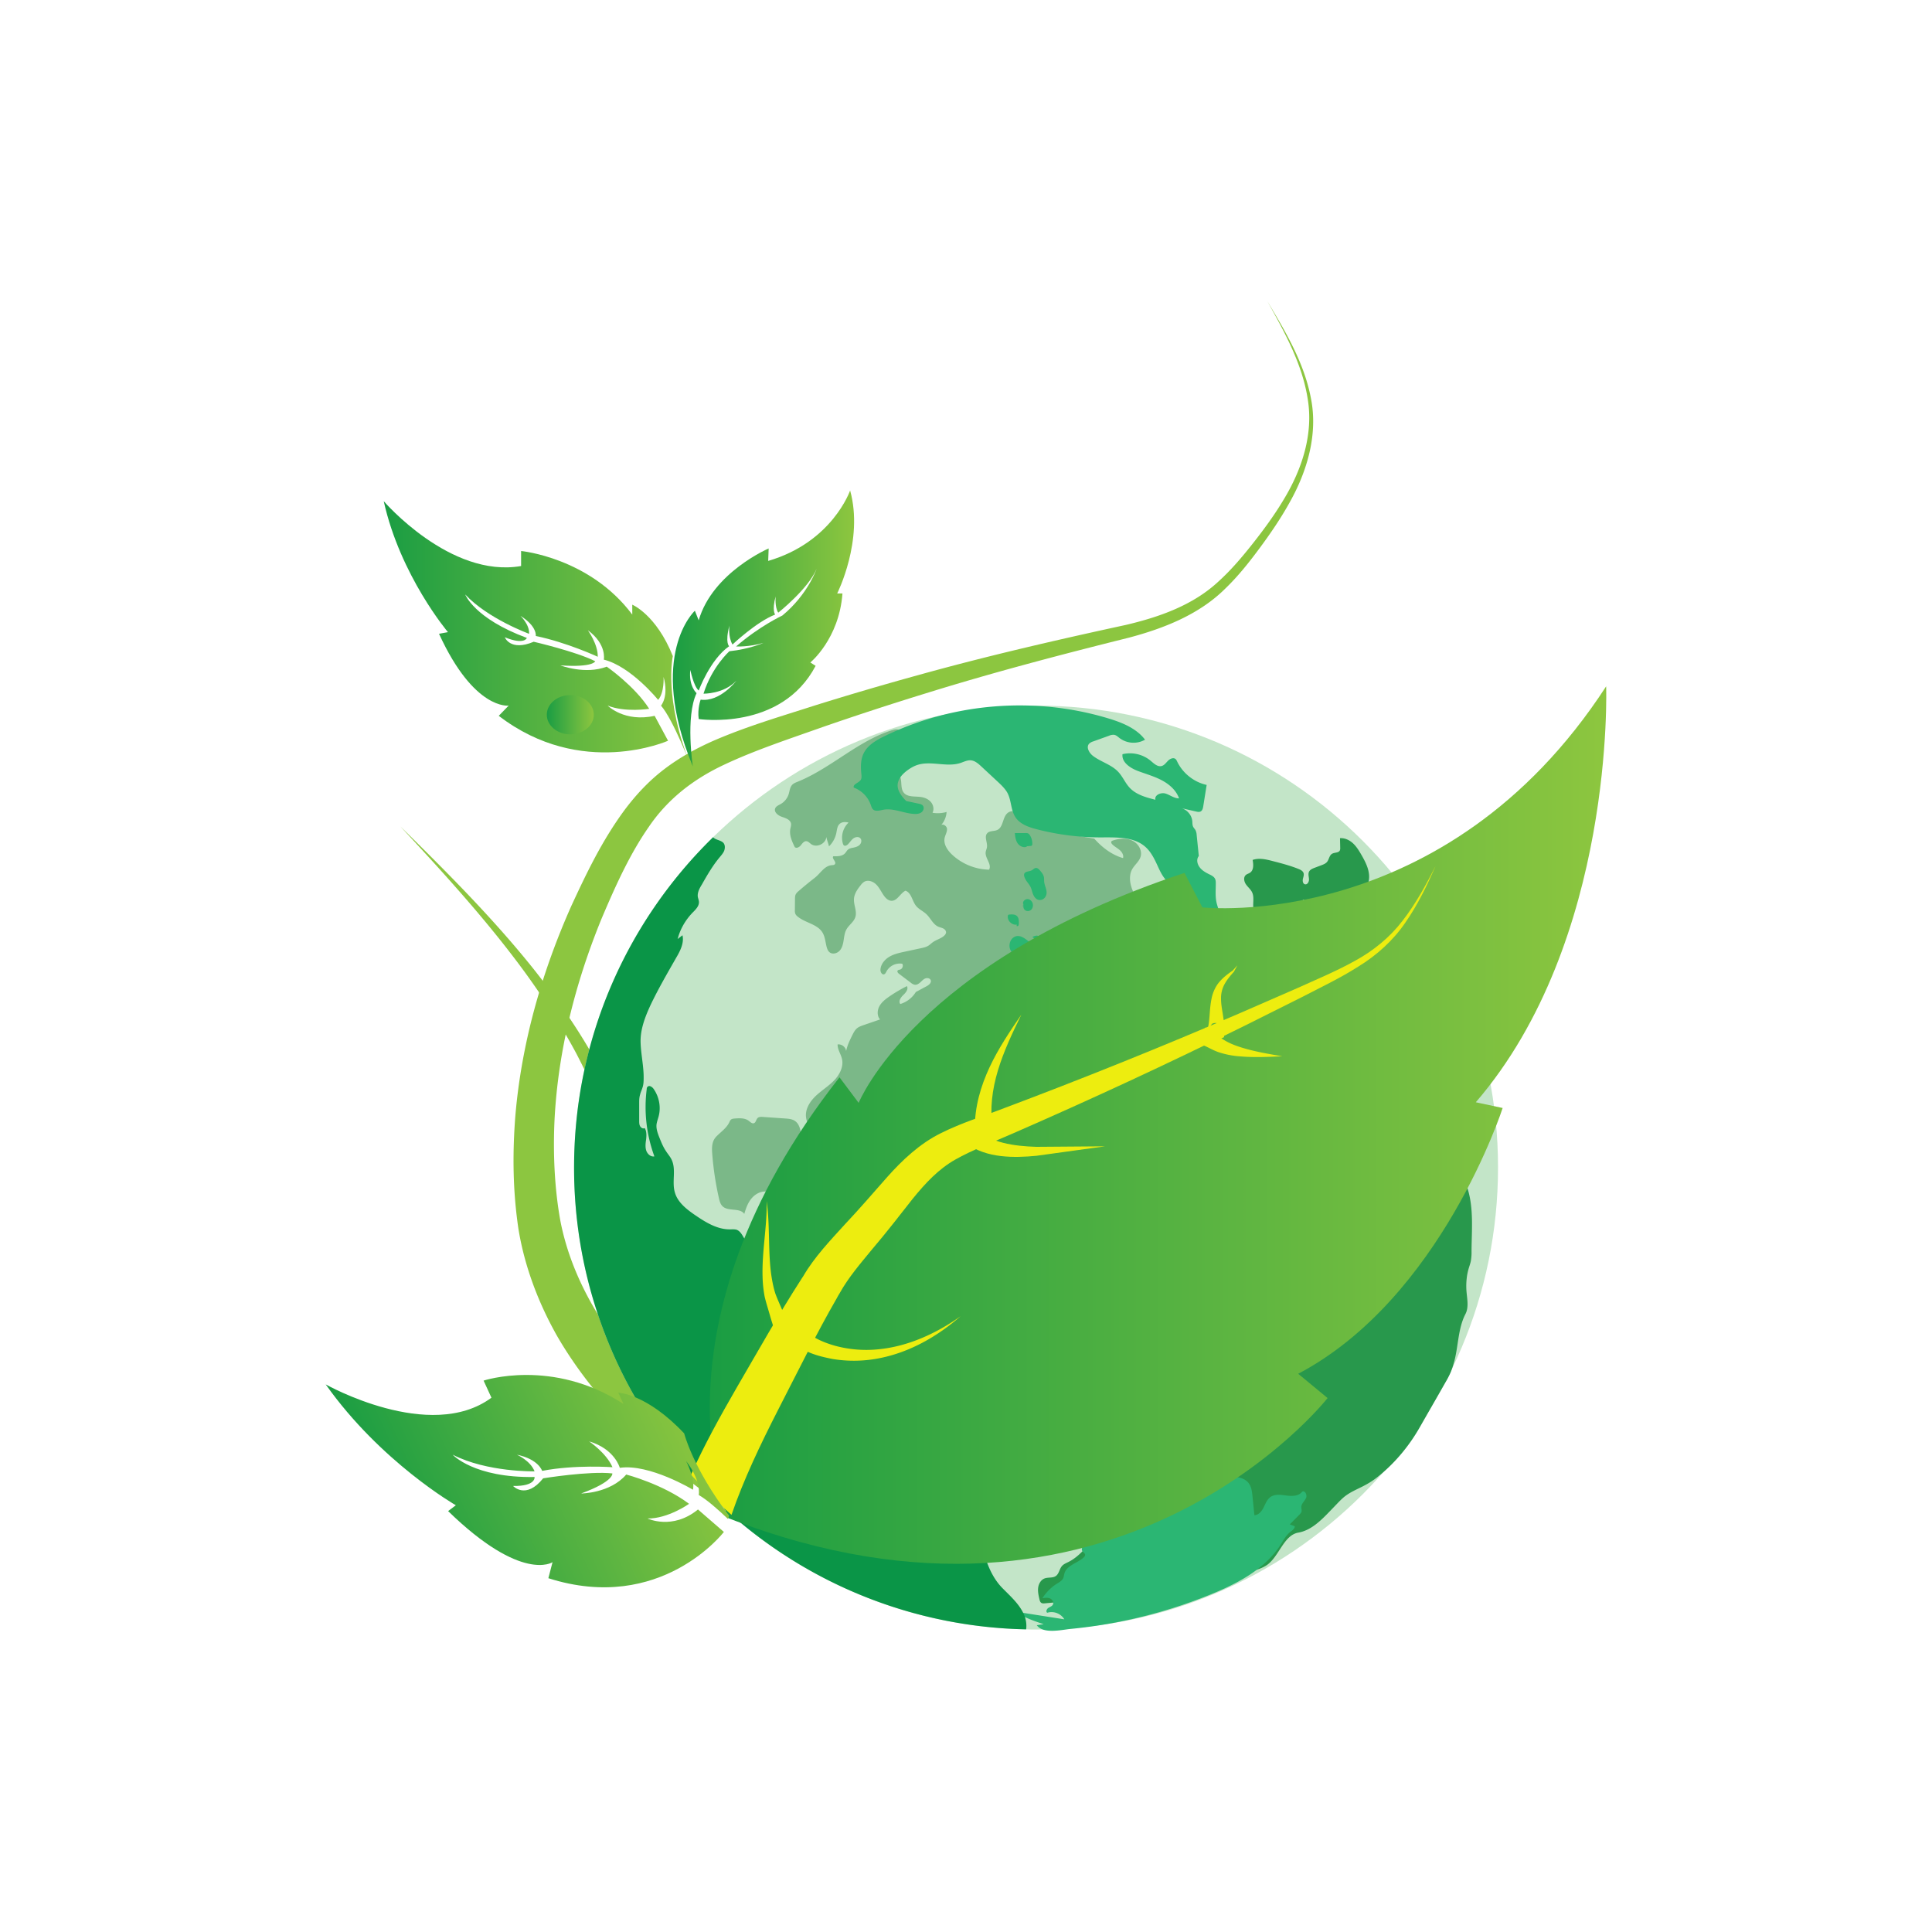 <svg xmlns="http://www.w3.org/2000/svg" xml:space="preserve" id="Layer_1" width="108" height="108" x="0" y="0" style="enable-background:new 0 0 108 108" version="1.1" viewBox="0 0 108 108"><style type="text/css">.st0{fill:#fff}.st1{fill:#8cc640}.st2{fill:url(#SVGID_1_)}.st3{fill:#c3e5c8}.st4{fill:#28984c}.st5{fill:#2bb673}.st6{fill:#7bb888}.st7{fill:#0a9547}.st8{fill:url(#SVGID_2_)}.st9{fill:url(#SVGID_3_)}.st10{fill:url(#SVGID_4_)}.st11{fill:#eded0f}.st12{fill:url(#SVGID_5_)}</style><path d="M0 0h108v108H0z" class="st0"/><g><g><path d="M22.377 46.194c2.569 2.526 5.127 5.078 7.396 7.906 1.128 1.417 2.185 2.9 3.114 4.469a59.983 59.983 0 0 1 2.498 4.84c3.077 6.589 5.08 13.605 7.042 20.536l-1.937.498c-1.636-7.01-3.289-14.006-6.016-20.636a58.832 58.832 0 0 0-2.236-4.875c-.837-1.573-1.809-3.079-2.86-4.531-2.114-2.899-4.55-5.566-7.001-8.207z" class="st1"/></g><g><path d="M39.714 83.663c-3.308-2.405-6.435-5.29-8.574-8.983-1.042-1.847-1.819-3.881-2.161-5.995-.313-2.12-.333-4.159-.177-6.227.337-4.115 1.481-8.096 3.131-11.805.851-1.842 1.724-3.668 2.981-5.373.629-.842 1.367-1.636 2.226-2.288.855-.652 1.786-1.158 2.73-1.577 1.903-.825 3.806-1.374 5.706-1.987a174.49 174.49 0 0 1 5.741-1.686c3.837-1.069 7.742-1.968 11.609-2.806 1.906-.448 3.775-1.11 5.197-2.44.719-.651 1.352-1.405 1.963-2.182.61-.777 1.191-1.575 1.692-2.42 1.007-1.67 1.651-3.635 1.323-5.596-.305-1.957-1.293-3.735-2.257-5.461 1.015 1.696 2.062 3.439 2.438 5.43.401 1.999-.206 4.071-1.185 5.808-.486.881-1.053 1.712-1.646 2.516-.593.803-1.217 1.598-1.952 2.306-1.468 1.464-3.466 2.237-5.389 2.748-3.875.966-7.694 1.97-11.484 3.152a173.992 173.992 0 0 0-5.648 1.849c-1.862.662-3.769 1.286-5.492 2.099-1.741.815-3.184 1.943-4.235 3.503-1.065 1.531-1.875 3.339-2.631 5.125-1.47 3.597-2.427 7.398-2.621 11.227-.09 1.897.001 3.858.329 5.662.352 1.804 1.07 3.52 2.027 5.103 1.963 3.162 4.877 5.724 8.049 7.876l-1.69 2.422z" class="st1"/></g><linearGradient id="SVGID_1_" x1="37.612" x2="47.746" y1="35.13" y2="35.13" gradientUnits="userSpaceOnUse"><stop offset="0" style="stop-color:#1a9d43"/><stop offset="1" style="stop-color:#8dc63f"/></linearGradient><path d="M39.058 40.194s4.607.696 6.536-2.973l-.295-.188s1.607-1.313 1.795-3.857h-.295s1.5-2.973.723-5.759c0 0-.991 2.893-4.58 3.938l.027-.696s-3.134 1.339-3.911 4.018l-.214-.536s-2.694 2.457-.115 8.702c0 0-.421-2.769.209-4.095 0 0-.455-.402-.348-1.299 0 0 .188.924.469 1.152 0 0 .629-1.728 1.701-2.478 0 0-.241-.174.013-1.152 0 0-.08.629.174 1.058 0 0 1.339-1.272 2.384-1.674 0 0-.188-.214.027-1.018 0 0-.054.616.147.911 0 0 1.688-1.339 2.143-2.451 0 0-.482 1.433-1.915 2.612 0 0-1.272.589-2.585 1.728 0 0 .719.04 1.531-.201 0 0-.768.348-1.906.469 0 0-.978.871-1.446 2.371 0 0 1.125.027 1.835-.723 0 0-.911 1.205-1.996 1.058 0-.001-.188.494-.108 1.083z" class="st2"/><path d="M83.741 65.262c0 14.27-11.56 25.83-25.83 25.83-.18 0-.37 0-.55-.01-14.01-.29-25.27-11.73-25.27-25.82 0-7.23 2.97-13.77 7.77-18.46 4.66-4.55 11.02-7.36 18.05-7.36 14.27 0 25.83 11.56 25.83 25.82z" class="st3"/><path d="M58.559 62.319a.755.755 0 0 1-.35.636.754.754 0 0 1-.725.032c-.35-.177-.507-.624-.422-1.007.085-.383.369-.697.702-.905.332-.208.712-.324 1.087-.438l7.095-2.155c.256-.078.513-.156.756-.27.451-.212.835-.54 1.202-.876.253-.231.514-.491.58-.828.038-.194.006-.394.018-.591.014-.213.081-.422.193-.603a4.197 4.197 0 0 1 1.55-3.225c.078-.064.162-.128.206-.219.078-.158.017-.351-.076-.501-.092-.15-.216-.284-.274-.451-.116-.327.042-.712-.104-1.028-.079-.173-.237-.295-.346-.451-.108-.156-.154-.393-.014-.521.069-.063.167-.083.243-.135.212-.145.189-.46.143-.712.356-.126.749-.033 1.115.062.489.126.979.253 1.447.441.118.047.246.112.285.232.035.109-.016.224-.039.335s.001.258.111.29c.135.04.238-.135.232-.276s-.06-.289-.002-.418c.055-.122.193-.181.319-.228l.381-.144c.112-.042.229-.088.307-.18.116-.138.126-.36.279-.455.142-.088.374-.043.443-.195a.326.326 0 0 0 .018-.139l-.012-.541c.269-.021.532.107.73.291.197.184.338.419.473.652.256.445.505.948.401 1.451a.41.41 0 0 1-.072.175c-.05.063-.127.097-.199.132-.163.079-.32.173-.467.279-.109.078-.223.186-.212.32.013.165.198.247.332.344.221.162.34.453.295.724a1.699 1.699 0 0 1-.767-.02c-.2-.052-.411-.142-.605-.07-.078.029-.144.081-.215.122a.851.851 0 0 1-.94-.077c-.311-.254-.428-.72-.792-.888-.271.19-.487.457-.618.76-.02.047-.04.097-.081.128-.046.035-.107.039-.163.052-.238.055-.393.288-.473.519-.079.231-.109.481-.222.698a1.03 1.03 0 0 1-.866.544c-.058.002-.12 0-.166.034-.066.049-.068.148-.04.225s.078.145.098.225c.079.314-.334.564-.329.887a.667.667 0 0 0 .073.26c.119.27.262.53.425.776.174.261.276.562.146.848-.072.158-.22.273-.291.431-.063.14-.06.299-.056.451l.07 2.634a.909.909 0 0 0 .057.356c.061.136.181.233.289.335.496.471.777 1.16.754 1.843-.016.487.337.947.559 1.381a.679.679 0 0 0 .123.185c.066.062.153.095.237.129a6.549 6.549 0 0 1 1.766 1.049c.06.05.12.101.189.137a.95.95 0 0 0 .203.068l1.161.299a.504.504 0 0 0 .252.021.442.442 0 0 0 .208-.15c.243-.275.406-.643.736-.805.213-.104.485-.117.631-.304.064-.082.092-.185.124-.285.15-.47.413-.904.761-1.255.157-.158.377-.31.587-.234.145.052.232.197.335.312.103.115.272.211.406.133.106-.062.132-.199.174-.314.042-.115.154-.236.268-.191.04.016.07.05.098.083.336.407.543.919.582 1.445.016.214.006.432.054.642.158.685.887 1.107 1.101 1.776.361 1.131.235 2.348.229 3.536a2.793 2.793 0 0 1-.041.548c-.033.156-.091.306-.134.46a3.092 3.092 0 0 0-.094.488 3.822 3.822 0 0 0-.013.741c.035.428.138.887-.06 1.268-.431.831-.388 1.846-.652 2.744a4.983 4.983 0 0 1-.165.492 5.119 5.119 0 0 1-.302.584l-1.443 2.524c-.624 1.092-1.473 2.096-2.474 2.856-.23.174-.481.318-.739.448-.323.163-.66.307-.947.527-.167.128-.313.281-.459.432l-.401.417c-.501.52-1.051 1.068-1.762 1.192-.846.148-1.087 1.426-1.829 1.86-.441.258-.96.335-1.465.407l-2.326.334c-.586.084-1.172.168-1.747.308-.568.138-1.122.329-1.691.462-.775.182-1.57.255-2.363.328l-2.743.253c-.069.006-.144.011-.201-.027-.064-.043-.086-.125-.104-.2-.049-.213-.099-.431-.071-.648.028-.217.151-.435.354-.514.205-.08.458-.012.637-.14.181-.13.196-.398.345-.563.094-.104.23-.157.356-.22.488-.242.86-.662 1.219-1.072.64-.731 1.288-1.475 1.697-2.356.291-.627.489-1.357 1.059-1.747.464-.317 1.043-.39 1.45-.779.366-.35.589-.82.801-1.28.125-.272.251-.557.236-.856-.013-.256-.129-.494-.189-.743-.163-.671.09-1.383.488-1.947.173-.245.374-.472.51-.739s.199-.592.079-.866c.052-.293-.176-.583-.459-.674-.193-.062-.403-.027-.602-.062-.153-.026-.296-.093-.442-.144-.938-.331-1.996-.046-2.851.463-.101-.124-.037-.339-.158-.443a.35.35 0 0 0-.145-.062c-.404-.105-.828-.211-1.235-.119a.405.405 0 0 0-.181.079c-.157.136-.098.43-.269.549-.037.026-.087.04-.129.022-.082-.035-.078-.15-.061-.237l.071-.352c-.156-.049-.323.025-.46.113s-.271.196-.432.224c-.161.027-.358-.069-.366-.232a.326.326 0 0 1 .078-.206c.082-.108.194-.19.274-.299s.122-.266.046-.378c-.079-.115-.242-.131-.356-.212-.177-.125-.205-.377-.338-.548-.329-.426-1.149-.214-1.409-.685-.114-.206-.06-.471.072-.666.132-.194.33-.333.523-.467.171-.118.343-.236.533-.32.531-.234 1.139-.173 1.716-.109.437.049.878.099 1.297.234.161.052.326.117.494.098.121-.013.233-.069.35-.1.357-.094.728.049 1.082.154s.773.162 1.063-.067c.11-.087.194-.229.157-.364-.031-.11-.131-.183-.195-.278a.795.795 0 0 1-.111-.37 2.893 2.893 0 0 1 .112-1.155c.096-.312.245-.607.317-.925-.301-.666.103-1.514-.305-2.12-.206-.306-.571-.459-.921-.576a10.503 10.503 0 0 0-1.799-.434c-.237-.036-.482-.065-.69-.184-.352-.2-.524-.605-.672-.982-.113-.015-.147.194-.261.193-.038 0-.071-.026-.101-.05-.53-.415-1.11-.738-1.754-.92z" class="st4"/><path d="m57.957 90.85.385-.058c-.544-.18-1.097-.365-1.563-.698l2.718.427a.834.834 0 0 0-.956-.367c-.09-.058-.033-.205.056-.266.089-.06.205-.092.258-.186.071-.125-.026-.291-.158-.348-.132-.056-.283-.035-.425-.012.206-.33.488-.612.817-.818.133-.084.283-.165.347-.308.036-.08.04-.17.064-.255.127-.454.708-.572 1.063-.884.056-.049.11-.117.092-.189-.018-.069-.093-.104-.137-.16-.113-.145.027-.362.197-.432s.366-.064.529-.148c.271-.14.365-.475.552-.717.312-.403.907-.573 1.084-1.051.109-.294.029-.647.195-.913.154-.248.472-.338.764-.359s.594.002.867-.105c.343-.134.664-.471 1.012-.352.124.042.227.14.355.163.228.041.418-.158.625-.262.422-.212.923-.021 1.394.012.302.021.605-.026.906-.009s.621.114.804.354c.155.204.187.473.212.728l.108 1.064c.235-.006.408-.22.513-.429.106-.209.189-.446.379-.584.253-.184.601-.127.911-.086.31.041.681.034.867-.218.166-.087.295.198.213.366-.082.168-.254.302-.261.489-.003.089.033.179.01.264-.018.067-.069.119-.117.169l-.537.542.279.103c-.001.148-.152.242-.268.334-.224.18-.361.443-.515.686-.862 1.356-2.366 2.157-3.853 2.767a27.84 27.84 0 0 1-7.87 1.951c-.522.049-1.549.306-1.916-.205z" class="st5"/><path d="M46.193 46.782c-.022.385-.548.63-.857.399-.083-.062-.158-.152-.262-.158-.133-.007-.224.126-.308.23s-.246.192-.34.097c-.154-.319-.312-.665-.246-1.013.019-.099.056-.199.039-.298-.038-.222-.303-.306-.515-.379s-.454-.265-.369-.473c.05-.122.189-.174.303-.239a.981.981 0 0 0 .449-.553c.056-.179.067-.384.195-.521.08-.086.194-.129.303-.173 1.876-.758 3.381-2.301 5.316-2.893.147-.045.339-.07.427.057.122.177-.105.386-.298.482l-.556.277a.553.553 0 0 0-.223.163c-.149.217.075.51.319.606.245.096.532.107.732.279.2.171.16.602-.103.594.289.227.091.733.31 1.029.2.271.608.214.942.254.217.026.434.112.579.276.144.164.2.415.098.609.261.045.532.03.787-.045a1.232 1.232 0 0 1-.337.771c.091-.151.347-.005.36.171.013.176-.096.336-.132.509-.074.351.158.693.419.938a3.13 3.13 0 0 0 2.065.837c.168-.3-.232-.639-.19-.98.012-.093.057-.18.071-.273.04-.267-.166-.583.015-.783.137-.153.392-.098.575-.19.339-.17.275-.72.576-.951.248-.19.617-.063.853.143.235.206.41.483.677.644.211.127.46.171.703.212l2.599.442c.441.493.974.907 1.61 1.089.046-.167-.061-.341-.192-.454s-.291-.192-.412-.317c-.04-.042-.078-.104-.049-.155.018-.032.055-.046.089-.057.351-.116.748-.152 1.081.006.334.158.571.552.462.905-.085.273-.341.456-.476.708-.142.265-.138.588-.065.879.132.527.483.996.952 1.271a2.072 2.072 0 0 0 1.574.209c-.147-.591.253-1.233.817-1.464.138-.056.303-.09.429-.011a.56.56 0 0 1 .162.192l.553.91c.036.059.072.12.084.188.032.181-.114.338-.226.484-.23.301-.347.686-.325 1.065.229.054.402.195.615.293.422.194.904.2 1.353.321.448.121.911.43.958.892.024.237-.067.469-.156.689-.253.626-.509 1.258-.9 1.808-.277.39-.618.734-.879 1.136-.129.2-.238.413-.383.601-.398.517-1.029.799-1.657.974s-1.282.266-1.89.503c-1.006.392-2.007.535-2.937 1.084-.45.266-.837.626-1.262.931-.465.333-.975.599-1.467.891-.527.313-1.035.657-1.534 1.015-2.55 1.83-4.881 4.055-6.395 6.804a1.38 1.38 0 0 1-1.331.713c.005-.175.025-.35.059-.523-.309.175-.611.364-.905.565a.37.37 0 0 0-.138.137c-.029.062-.022.134-.02.203a1.13 1.13 0 0 1-.448.918c-.125.093-.287.161-.437.118-.167-.048-.267-.213-.393-.332-.262-.247-.652-.298-1.012-.286-.283.009-.589.043-.826-.11a.915.915 0 0 1-.277-.312 1.99 1.99 0 0 1-.277-1.086c.007-.194.042-.393-.02-.577-.08-.237-.311-.397-.552-.464-.241-.067-.496-.056-.746-.051-.245.004-.536-.023-.66-.235a.638.638 0 0 1-.065-.324 2.62 2.62 0 0 1 .413-1.402c.068-.106.148-.223.128-.348-.024-.148-.183-.238-.332-.259-.32-.046-.641.127-.849.374-.208.247-.32.56-.408.87-.254-.362-.898-.12-1.216-.427-.122-.118-.167-.292-.204-.457-.185-.818-.31-1.65-.374-2.486-.028-.358-.019-.701.232-.958s.568-.467.722-.792c.024-.052.046-.107.088-.146.057-.052.14-.06.217-.066.271-.022.57-.035.786.13.087.067.183.168.287.131.114-.04.118-.204.205-.288.074-.072.191-.069.294-.062l1.248.087c.183.013.374.028.529.126.299.19.345.599.381.952.036.353.146.768.482.88.085.029.189.03.256-.031a.278.278 0 0 0 .069-.114c.119-.322-.012-.681-.173-.984-.161-.303-.359-.605-.383-.948-.03-.441.239-.851.562-1.154.322-.303.706-.537 1.013-.855.307-.319.537-.763.441-1.195-.062-.28-.255-.532-.246-.818a.438.438 0 0 1 .478.371c.06-.313.203-.603.345-.889.068-.138.14-.279.257-.379.107-.09.242-.137.374-.183l.918-.315c-.174-.197-.161-.509-.036-.739.126-.231.342-.397.558-.546a8.3 8.3 0 0 1 .979-.578c.098.168-.061.365-.203.498-.142.133-.286.35-.164.502a1.55 1.55 0 0 0 .868-.673c.204-.106.381-.205.585-.312.139-.073.303-.204.245-.35-.043-.109-.193-.137-.302-.094-.109.044-.189.136-.275.215-.086.079-.195.151-.312.137a.477.477 0 0 1-.221-.113l-.656-.495c-.06-.045-.126-.123-.083-.184.029-.041.088-.042.136-.056.13-.037.196-.213.123-.326a.852.852 0 0 0-.886.435c-.031.059-.06.128-.123.152-.125.047-.219-.129-.21-.262.02-.301.237-.561.496-.715.26-.154.561-.219.856-.283l.913-.196c.14-.03.284-.061.406-.136.093-.057.169-.136.257-.199.206-.147.474-.203.653-.383a.262.262 0 0 0 .085-.152c.011-.099-.068-.187-.156-.232s-.189-.062-.279-.102c-.297-.131-.428-.477-.665-.7-.181-.171-.425-.271-.579-.466-.218-.276-.256-.728-.587-.845-.296.142-.449.567-.778.564-.186-.001-.336-.15-.442-.303-.141-.204-.245-.437-.422-.611s-.464-.273-.675-.143a.77.77 0 0 0-.184.181c-.181.226-.359.477-.379.765-.025.346.182.697.075 1.027-.087.271-.36.439-.498.688-.101.183-.123.397-.155.604-.032.207-.08.422-.22.578-.139.156-.396.225-.561.097-.096-.075-.142-.197-.172-.315-.069-.27-.086-.562-.233-.799-.296-.476-.973-.533-1.399-.898a.415.415 0 0 1-.113-.137.482.482 0 0 1-.028-.207l.006-.629c.001-.084.002-.172.037-.248a.594.594 0 0 1 .163-.19c.292-.255.592-.501.899-.738.336-.26.541-.681.965-.712.063-.005.137-.009.172-.062.09-.133-.196-.315-.093-.437.234.008.499.004.657-.168.06-.065.098-.15.167-.207.081-.068.192-.085.295-.106.131-.026.266-.066.359-.162s.124-.263.034-.361c-.1-.109-.286-.076-.402.015-.116.091-.192.224-.298.326-.058.056-.15.104-.216.058-.033-.023-.049-.064-.061-.102a1.17 1.17 0 0 1 .318-1.175c-.171-.047-.373-.045-.503.076-.134.125-.145.328-.182.507a1.453 1.453 0 0 1-.411.747c-.031-.167-.119-.356-.147-.531z" class="st6"/><path d="m50.656 44.777.688.146c.09.019.187.042.245.113.089.109.038.285-.074.37-.112.085-.262.099-.402.093-.589-.025-1.162-.342-1.741-.232-.199.038-.438.114-.579-.031-.061-.062-.085-.151-.113-.234a1.596 1.596 0 0 0-.955-.975c-.054-.197.274-.255.387-.426.062-.094.051-.216.039-.327-.04-.387-.047-.794.119-1.146.223-.472.713-.752 1.183-.98 3.85-1.868 8.408-2.228 12.504-.989.77.233 1.565.55 2.051 1.19a1.298 1.298 0 0 1-1.422-.089c-.094-.073-.184-.162-.301-.183a.574.574 0 0 0-.287.05l-.882.317a.575.575 0 0 0-.23.126c-.189.202.004.531.226.696.446.331 1.023.479 1.402.885.248.266.387.619.635.885.368.393.92.541 1.442.672-.075-.259.303-.427.561-.348.258.079.487.275.757.268-.157-.448-.54-.784-.959-1.007-.419-.223-.881-.351-1.325-.517-.435-.162-.931-.483-.877-.944a1.809 1.809 0 0 1 1.57.364c.183.153.388.359.619.297.153-.041.248-.188.361-.3.113-.112.304-.192.422-.085.039.035.061.085.083.132.313.657.94 1.155 1.65 1.31l-.19 1.19c-.018.112-.046.24-.147.293-.077.041-.171.023-.257.003l-.93-.212c.368.047.681.37.719.738.011.109.001.225.049.324.034.071.095.126.133.196a.7.7 0 0 1 .065.272l.119 1.168c-.141.181-.097.426.035.614s.339.307.545.408c.128.062.267.129.329.257.036.075.04.161.04.245.002.345-.034.693.032 1.032.056.284.183.55.246.832.193.857-.213 1.724-.607 2.509-.135.268-.309.568-.605.62-.231-.78-.465-1.59-.345-2.395.039-.262.115-.524.078-.787a1.656 1.656 0 0 0-.182-.507 8.906 8.906 0 0 0-.548-.953.533.533 0 0 0-.173-.186c-.066-.036-.143-.043-.216-.06-.431-.101-.683-.54-.869-.942-.198-.429-.391-.879-.744-1.194-.649-.579-1.621-.532-2.491-.532a14.26 14.26 0 0 1-3.585-.455c-.439-.114-.905-.271-1.168-.64-.314-.441-.227-1.049-.533-1.496-.142-.208-.328-.381-.512-.552l-.887-.825c-.17-.158-.359-.324-.59-.341-.2-.014-.387.088-.578.15-.779.254-1.662-.151-2.436.12-.188.066-.36.169-.521.286-.287.209-.56.508-.551.864.009.326.252.621.478.855z" class="st5"/><path d="M57.41 47.323c-.18.088-.408-.014-.522-.179-.114-.165-.141-.374-.155-.574l.599-.002c.047 0 .097 0 .14.021a.268.268 0 0 1 .102.104.87.87 0 0 1 .132.496c-.001.025-.004.051-.02.07-.021.025-.056.029-.088.031l-.218.016M57.271 49.037c-.021-.06-.038-.126-.016-.186.056-.152.281-.123.423-.201.077-.042.137-.121.224-.13.098-.01.177.072.24.147.09.107.183.221.212.358.019.089.008.182.017.272.021.222.156.429.132.651-.013.122-.08.24-.183.307s-.244.076-.352.016a.515.515 0 0 1-.187-.213c-.085-.156-.099-.338-.18-.49-.098-.189-.255-.318-.33-.531zM56.844 51.687c-.264.045-.535-.207-.508-.474.002-.025.008-.052.027-.069.018-.016.044-.018.067-.02.145-.012.31-.017.416.082.11.102.113.272.108.422-.001.039-.003.081-.027.113-.023.032-.076.045-.101.015M56.532 52.529a.471.471 0 0 1 .281-.196c.224-.049.438.098.62.237.133.102.271.209.35.357a.606.606 0 0 1-.216.774c-.156.093-.38.099-.503-.035-.06-.066-.088-.155-.14-.228-.129-.183-.322-.081-.437-.325a.6.6 0 0 1 .045-.584zM57.969 52.303c.262.058.502.213.661.429-.066.077-.183.094-.281.068a.823.823 0 0 1-.265-.147l-.374-.272a.541.541 0 0 1 .314-.08M57.166 50.687c.055-.042.025-.127.023-.196-.004-.134.137-.244.27-.23.133.014.242.129.273.259.031.127-.008.274-.112.354s-.271.072-.354-.03c-.08-.097-.066-.239-.039-.362M60.846 53.982c.057-.044.016-.138-.043-.18s-.135-.069-.163-.135c-.19.033-.489-.047-.668-.119-.14-.174.031-.431.223-.544.193-.113.434-.193.52-.399l1.834.688c.275.103.553.208.793.378.178.127.331.287.514.406.183.119.413.195.621.127.065-.022.144-.055.197-.011.037.031.041.086.042.134l.035 1.911a1.794 1.794 0 0 1-1.199.267c-.108-.014-.228-.036-.317.027-.065.047-.095.127-.139.195-.128.197-.391.274-.622.237-.232-.037-.438-.169-.619-.317a3.316 3.316 0 0 1-.969-1.307.3.3 0 0 1-.323-.121.301.301 0 0 1 .014-.344c.045-.058.11-.096.16-.149.158-.166.136-.516.109-.744zM58.732 55.279c.104-.012.208-.023.311-.043.187-.035.37-.097.559-.121.189-.024.393-.006.549.104.018.012.036.028.038.05.003.035-.037.056-.071.067l-.945.318a3.056 3.056 0 0 1-.23.071 2.944 2.944 0 0 1-.636.07c-.173.006-.735-.083-.516-.368.126-.163.76-.128.941-.148zM59.082 56.175c.019-.124.189-.143.314-.13.174.018.363.033.509-.063.125-.082.204-.238.349-.273.11-.027.23.029.301.118.071.089.1.204.11.318.005.063.007.131.044.183.03.041.078.064.111.102.045.052.056.124.066.192.061.43.109.862.146 1.295l-.326.029c-.285-.222-.111-.739-.372-.988-.017-.016-.038-.032-.062-.032-.043 0-.068.048-.083.088l-.124.335c-.082.22-.211.477-.446.489-.225.012-.394-.245-.361-.469.034-.23.275-.494.191-.734-.06-.176-.401-.243-.367-.46zM54.563 57.022c.214-.085.449-.094.679-.103.103-.004.227.003.278.092.061.107-.033.234-.126.314a2.13 2.13 0 0 1-.626.37c.233.034.364.319.303.546s-.258.393-.467.502c-.209.109-.438.175-.643.29a1.577 1.577 0 0 0-.752 1.655c.023.108.057.217.036.325-.038.199-.242.314-.424.403-.485.235-.971.471-1.478.651-.037.013-.078.026-.115.011-.046-.019-.064-.072-.088-.116-.115-.212-.407-.23-.648-.222-.132.005-.276.014-.376.101-.103.09-.13.236-.173.365-.109.325-.351.584-.587.833-.207.218-.42.441-.689.574-.324.159-.743.204-.928.514.3-.568.704-1.082 1.185-1.509.153-.135.33-.32.26-.511-.083-.225-.44-.234-.54-.452-.059-.128-.002-.284.095-.385.097-.102.227-.164.349-.233.986-.56 1.522-1.663 2.364-2.422.228-.206.49-.391.792-.448.455-.085.912.134 1.375.139.175.002.365-.034.483-.163.185-.201-.013-.404.01-.622.025-.234.244-.417.451-.499zM51.594 62.94c.093-.169.249-.357.436-.31.151.039.219.211.264.361l.526 1.753c.026.086.056.178.129.231.148.107.358-.022.45-.18.092-.158.132-.35.265-.475.195-.183.565-.201.626-.461.021-.091-.007-.187-.002-.28.015-.292.322-.466.501-.698.152-.196.216-.449.364-.648.256-.346.729-.475 1.157-.43.428.045.826.235 1.213.424.914.445 1.899.907 2.904.752.053-.008.108-.018.16-.003.081.023.133.098.181.167.714 1.016 1.965 1.533 3.195 1.708.302.043.636.083.839.311.355.4.056 1.023.102 1.555.027.316.184.617.166.934-.024.41-.335.757-.383 1.165-.042.363.128.712.246 1.058.118.346.174.765-.058 1.047l-2.052-.238-.647-.075c-.917-.106-1.84-.213-2.76-.14-.467.037-.975.145-1.267.511-.238.298-.313.743-.648.925-.151.084-.326.096-.495.106l-1.089.067c-.166.01-.338.019-.492-.04-.153-.059-.272-.178-.391-.291-.545-.518-1.258-.977-1.998-.85-.197.033-.384.107-.575.162a3.207 3.207 0 0 1-2.341-.232c-.119-.062-.24-.137-.306-.254-.061-.109-.067-.24-.071-.365-.012-.355-.023-.717.076-1.059.07-.24.191-.461.3-.685.454-.935.705-1.962.859-2.987.058-.384-.009-.757.077-1.136.109-.488.299-.963.539-1.4z" class="st5"/><path d="M57.361 91.082a25.708 25.708 0 0 1-16.47-6.4c-.8-.7-1.56-1.45-2.27-2.24a25.77 25.77 0 0 1-6.53-17.18c0-7.23 2.97-13.77 7.77-18.46.15.16.45.16.59.33.09.12.08.29.03.43-.06.14-.17.26-.26.37-.39.47-.69.99-.99 1.52-.13.21-.26.45-.22.7.02.08.05.16.06.25.02.25-.19.45-.37.63-.39.41-.68.91-.82 1.46l.27-.21c.1.44-.13.88-.36 1.27-.49.86-.99 1.72-1.42 2.62-.31.67-.59 1.39-.56 2.13.02.62.17 1.29.17 1.91 0 .2 0 .41-.07.6-.04.13-.1.25-.13.38-.05.16-.05.32-.05.48v.98c0 .1 0 .21.05.3s.16.16.26.11c.11.18.1.41.08.62-.03.2-.06.42 0 .62s.25.38.46.34a7.975 7.975 0 0 1-.43-3.75c0-.05.01-.11.05-.14.09-.1.25 0 .33.11.32.45.43 1.04.28 1.57-.04.14-.09.28-.11.42-.03.27.08.54.18.79.1.25.2.49.35.71.1.16.23.3.31.47.27.55.01 1.23.18 1.82.15.56.65.95 1.13 1.28.6.41 1.26.82 1.99.8.11 0 .22-.01.33.02.23.08.34.34.47.55.23.35.62.59 1.04.64.72.08 1.28.59 1.78 1.13.12.13.24.27.36.4.39.41.8.79 1.33.96.01-.25.32-.44.54-.33.1.04.17.12.24.21l.03.03c.37.47.74.95 1.12 1.42.04.06.09.12.1.2.03.16-.14.29-.27.39-.59.48-.81 1.36-.52 2.06.12.28.32.57.22.86-.05.13-.16.25-.2.39-.06.24.11.48.3.65.19.16.42.29.53.52.26.5.94.75 1.31 1.17.33.38.61.8.99 1.14.54.49 1.24.76 1.92 1.01.24.08.48.17.69.31.43.31.64.83.82 1.33.41 1.09.78 2.2 1.12 3.31.19.61.48 1.2.92 1.66.45.46.95.89 1.22 1.48.12.26.17.57.13.85z" class="st7"/><linearGradient id="SVGID_2_" x1="21.451" x2="38.63" y1="35.429" y2="35.429" gradientUnits="userSpaceOnUse"><stop offset="0" style="stop-color:#1a9d43"/><stop offset="1" style="stop-color:#8dc63f"/></linearGradient><path d="M21.451 28.016s3.714 4.321 7.679 3.625v-.839s3.821.357 6.214 3.554v-.554s1.34.554 2.268 2.875c0 0-.536 2.368 1.018 6.166 0 0-.982-2.595-1.679-3.398 0 0 .446-.5.143-1.607 0 0 .054.875-.304 1.286 0 0-1.518-1.875-3.036-2.25 0 0 .179-.857-.893-1.643 0 0 .571.786.554 1.482 0 0-1.732-.804-3.464-1.161 0 0 .089-.536-.857-1.125 0 0 .518.488.482 1.003 0 0-2.304-.842-3.571-2.199 0 0 .5 1.339 3.446 2.429 0 0-.125.411-1.232-.036 0 0 .305.804 1.617.25 0 0 2.383.554 3.437 1.089 0 0-.089.357-1.946.232 0 0 1.393.536 2.589.071 0 0 1.554 1.071 2.375 2.357 0 0-1.339.214-2.321-.179 0 0 .929.946 2.625.571l.75 1.393s-4.839 2.161-9.464-1.393l.554-.571s-1.929.273-3.893-4.015l.5-.092c-.001 0-2.662-3.143-3.591-7.321z" class="st8"/><linearGradient id="SVGID_3_" x1="30.567" x2="33.192" y1="39.953" y2="39.953" gradientUnits="userSpaceOnUse"><stop offset="0" style="stop-color:#1a9d43"/><stop offset="1" style="stop-color:#8dc63f"/></linearGradient><ellipse cx="31.88" cy="39.953" class="st9" rx="1.313" ry="1.098"/><linearGradient id="SVGID_4_" x1="39.679" x2="89.793" y1="62.892" y2="62.892" gradientUnits="userSpaceOnUse"><stop offset="0" style="stop-color:#1a9d43"/><stop offset="1" style="stop-color:#8dc63f"/></linearGradient><path d="M40.715 84.866s-4.786-10.643 6.214-24.643L48 61.652s3.143-7.857 18.214-12.857l1 1.929s13.571 1.5 22.571-12.357c0 0 .5 14.214-7.286 23.25l1.5.321S80.57 72.581 72.57 76.795l1.643 1.357c.002 0-11.855 15.142-33.498 6.714z" class="st10"/><path d="M80.251 48.412c-.48 1.09-1 2.17-1.69 3.16-.67.99-1.6 1.83-2.63 2.46-1.02.65-2.1 1.16-3.16 1.71l-3.2 1.6c-4.28 2.12-8.62 4.13-13 6.04-1.09.48-2.24.91-3.17 1.44-.92.52-1.65 1.29-2.38 2.19-.7.89-1.48 1.9-2.24 2.79-.69.84-1.35 1.6-1.85 2.5-.06.09-.11.19-.16.28-1.12 1.94-2.2 4.14-3.28 6.24-.99 1.94-1.92 3.88-2.6 5.86-.8-.7-1.56-1.45-2.27-2.24.77-1.71 1.66-3.31 2.56-4.87 1.19-2.04 2.3-4.03 3.64-6.11.03-.04.05-.08.08-.12.62-1.07 1.53-2.02 2.32-2.89.83-.88 1.55-1.72 2.38-2.66.81-.91 1.8-1.86 3-2.45 1.18-.59 2.3-.92 3.41-1.35 4.45-1.67 8.87-3.45 13.24-5.33l3.28-1.43c1.08-.49 2.19-.95 3.21-1.52 1.03-.56 1.95-1.31 2.67-2.25.73-.941 1.3-1.99 1.84-3.05z" class="st11"/><g><path d="M44.829 74.146c.352.53 1.128.883 1.884 1.092a6.686 6.686 0 0 0 2.402.187c1.634-.159 3.213-.873 4.586-1.849-1.272 1.104-2.792 1.999-4.513 2.343a7.302 7.302 0 0 1-2.634.051c-.861-.167-1.796-.402-2.517-1.214l.792-.61z" class="st11"/></g><g><path d="M43.707 75.569c-.22-.678-.46-1.322-.664-2.028-.099-.353-.212-.695-.297-1.051a6.847 6.847 0 0 1-.117-1.097c-.044-1.457.26-2.836.226-4.252.2 1.402.066 2.847.272 4.207.053.338.12.672.225.989.119.319.266.633.396.948.263.626.593 1.274.887 1.91l-.928.374z" class="st11"/></g><g><path d="M54.601 63.113c.761.77 2.079.957 3.328.996l3.842-.029-3.831.529c-.645.062-1.308.093-1.989.015-.675-.078-1.394-.288-1.999-.751l.649-.76z" class="st11"/></g><g><path d="M54.494 63.12c-.016-1.242.333-2.409.823-3.459.494-1.055 1.133-2.003 1.776-2.94-.5 1.021-.99 2.052-1.309 3.119-.319 1.062-.462 2.17-.293 3.199l-.997.081z" class="st11"/></g><g><path d="M68.317 57.474a.394.394 0 0 0-.557-.247l-.273.36c.159-.481.103-1.137.248-1.805.073-.333.227-.669.451-.917.22-.252.477-.44.733-.617l-.015.034c.031-.074.046-.066.07-.1l.065-.072c.043-.048.089-.094.127-.146-.024.06-.059.116-.09.173l-.047.085c-.012.019-.038.078-.035.062l-.016.034c-.207.229-.406.467-.539.724a1.623 1.623 0 0 0-.182.804c.002.563.216 1.149.179 1.896l-.012.237-.262.123a.578.578 0 0 1-.488.005.584.584 0 0 1-.326-.374l.969-.259z" class="st11"/></g><g><path d="M67.37 57.438c.548.219.763.538 1.048.694.291.183.637.318.999.429.725.225 1.497.356 2.266.485-.779.037-1.561.075-2.36.006a4.859 4.859 0 0 1-1.223-.241c-.428-.153-.785-.412-.994-.409l.264-.964z" class="st11"/></g><linearGradient id="SVGID_5_" x1="-3.413" x2="13.766" y1="129.338" y2="129.338" gradientTransform="matrix(.96 -.441 .523 1.139 -42.52 -63.438)" gradientUnits="userSpaceOnUse"><stop offset="0" style="stop-color:#1a9d43"/><stop offset="1" style="stop-color:#8dc63f"/></linearGradient><path d="M36.198 84.885c1.148.015 2.321-.82 2.321-.82-1.461-1.102-3.512-1.638-3.512-1.638-.905 1.056-2.522 1.06-2.522 1.06 1.847-.676 1.746-1.122 1.746-1.122-1.291-.146-3.868.274-3.868.274-.969 1.209-1.682.428-1.682.428 1.296.02 1.201-.502 1.201-.502-3.397.058-4.578-1.247-4.578-1.247 1.927.987 4.578.931 4.578.931-.235-.603-.987-.93-.987-.93 1.216.254 1.411.904 1.411.904 1.849-.357 3.932-.205 3.932-.205-.347-.801-1.307-1.444-1.307-1.444 1.439.423 1.716 1.478 1.716 1.478 1.653-.242 4.09 1.225 4.09 1.225.128-.625-.381-1.598-.381-1.598.871 1.127.704 1.894.704 1.894.429.24 1.047.778 1.638 1.341.016-.064.034-.128.057-.189-2.032-2.669-2.509-4.596-2.509-4.596-2.106-2.235-3.681-2.275-3.681-2.275l.29.631c-3.969-2.586-7.822-1.308-7.822-1.308l.439.956c-3.44 2.541-9.265-.744-9.265-.744 3.077 4.35 7.275 6.757 7.275 6.757l-.432.325c4.129 4.019 5.836 2.857 5.836 2.857l-.232.895c6.297 2.009 9.811-2.586 9.811-2.586l-1.448-1.256c-1.432 1.172-2.819.504-2.819.504z" class="st12"/></g></svg>